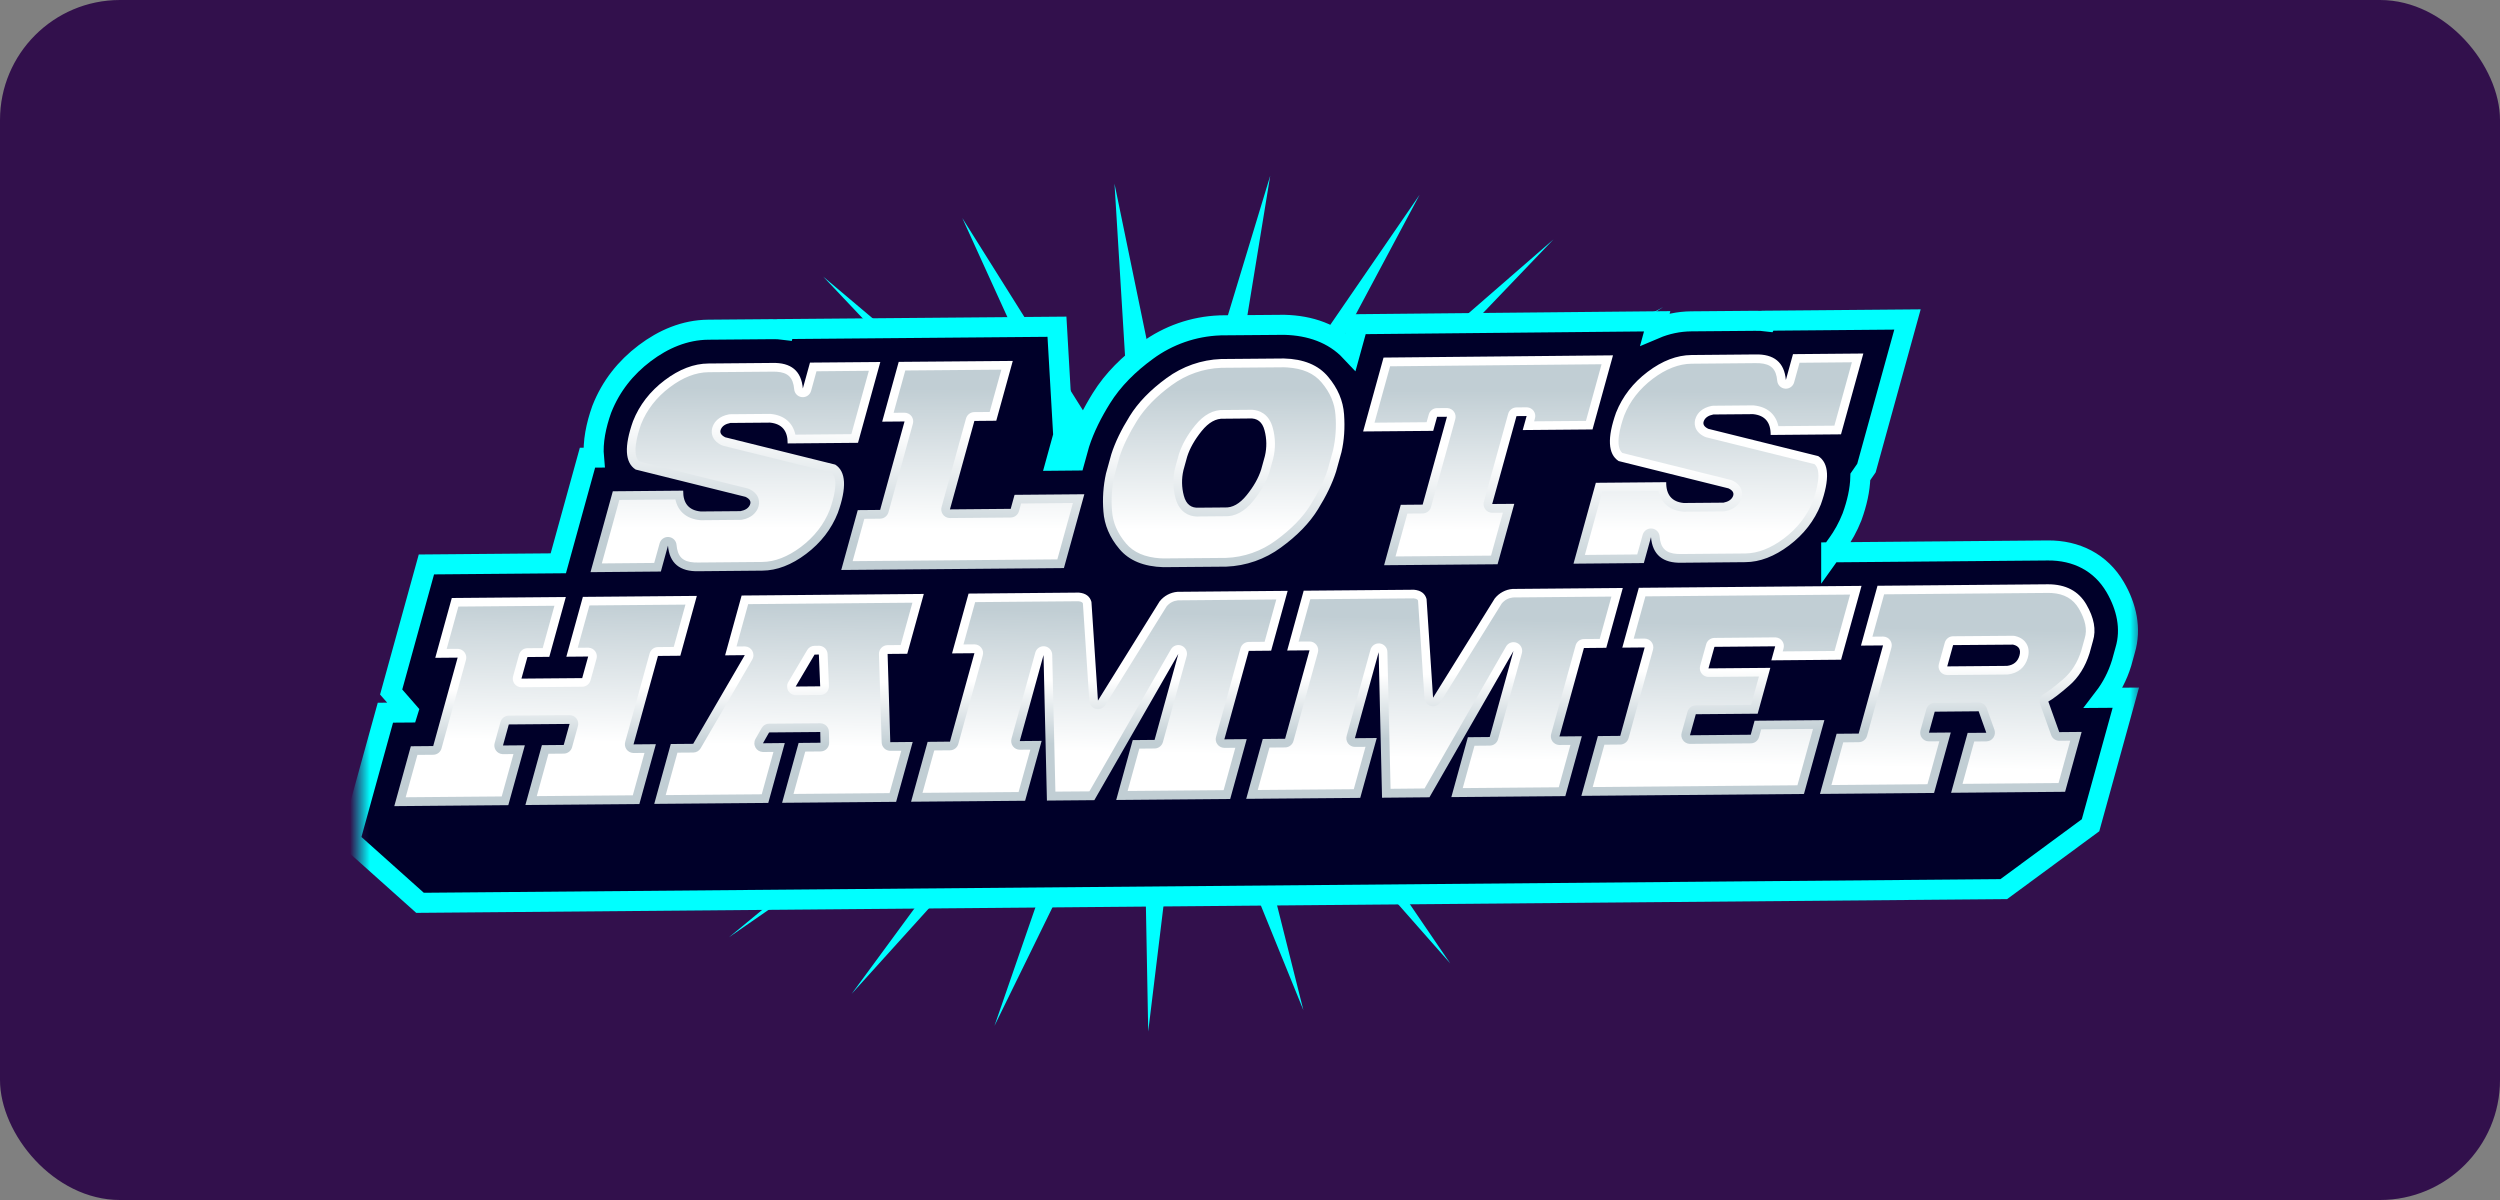 <svg width="125" height="60" viewBox="0 0 125 60" fill="none" xmlns="http://www.w3.org/2000/svg">
<rect x="0" y="0" width="125" height="60" fill="#808080" stroke="none"/>
<rect width="125" height="60" rx="6" fill="#32104C"/>
<mask id="mask0_4574_268" style="mask-type:luminance" maskUnits="userSpaceOnUse" x="18" y="8" width="89" height="45">
<path d="M18 8H107V52.5H18V8Z" fill="white"/>
</mask>
<g mask="url(#mask0_4574_268)">
<path fill-rule="evenodd" clip-rule="evenodd" d="M55.725 9.184L58.828 24.231L63.511 8.787L60.973 24.31L70.982 9.736L62.964 24.757L77.673 11.971L64.676 25.547L83.159 15.349L66.002 26.627L87.096 19.663L66.855 27.933L89.238 24.637L67.187 29.381L89.449 29.958L66.973 30.88L87.718 35.297L66.228 32.336L84.151 40.315L64.998 33.659L78.974 44.697L63.362 34.762L72.511 48.169L61.421 35.58L65.17 50.51L59.298 36.057L57.411 51.574L57.125 36.169L49.722 51.295L55.042 35.903L42.583 49.692L53.175 35.28L36.448 46.863L51.644 34.337L31.7 42.985L50.546 33.134L28.635 38.305L49.949 31.746L27.448 33.115L49.889 30.262L28.215 27.743L50.372 28.773L30.885 22.523L51.367 27.371L35.291 17.787L52.812 26.149L41.158 13.829L54.615 25.181L48.114 10.901L56.664 24.529L55.725 9.184Z" fill="#00FFFF"/>
<path fill-rule="evenodd" clip-rule="evenodd" d="M91.56 27.616L102.391 27.523C103.806 27.511 105.035 28.115 105.761 29.359C106.322 30.322 106.584 31.424 106.256 32.515L106.083 33.142L106.073 33.172C105.881 33.794 105.58 34.376 105.184 34.892L106.291 34.884L104.527 41.263L100.189 44.456L21.001 45.141L17.506 42.015L19.27 35.635L20.388 35.626L20.405 35.571L19.558 34.6L21.32 28.222L27.915 28.165L29.374 22.884L29.698 22.881C29.625 22.096 29.811 21.246 30.078 20.491L30.089 20.461L30.101 20.431C30.545 19.31 31.278 18.384 32.236 17.661C33.168 16.957 34.238 16.495 35.416 16.485L38.583 16.458C38.803 16.453 39.013 16.464 39.217 16.491L39.227 16.453L52.848 16.336L53.161 21.773L52.813 23.035L53.744 23.026L53.967 22.221L53.977 22.187C54.236 21.387 54.625 20.627 55.067 19.916C55.654 18.969 56.462 18.188 57.354 17.538C58.41 16.762 59.674 16.32 60.983 16.27L61.012 16.267L64.21 16.241L64.239 16.242C65.486 16.275 66.664 16.658 67.526 17.574L67.902 16.21L82.858 16.064L82.754 16.445C83.326 16.202 83.94 16.073 84.561 16.067L87.729 16.04C87.945 16.035 88.154 16.046 88.355 16.072L88.376 16.035L95.374 15.974L93.322 23.404L93.018 23.842C93.003 24.502 92.838 25.185 92.614 25.806L92.605 25.832L92.595 25.858C92.404 26.342 92.152 26.8 91.847 27.222V27.218L91.56 27.62V27.616Z" fill="#000029" stroke="#00FFFF" stroke-width="1.002" stroke-miterlimit="10"/>
<path fill-rule="evenodd" clip-rule="evenodd" d="M31.78 23.476C31.244 23.132 31.202 22.324 31.651 21.058C31.973 20.248 32.501 19.565 33.234 19.012C33.965 18.46 34.696 18.179 35.426 18.175L38.608 18.147C39.555 18.12 40.067 18.545 40.142 19.424L40.499 18.13L44.016 18.1L42.9 22.141L39.382 22.172C39.389 21.537 39.095 21.19 38.502 21.131L36.517 21.148C36.272 21.196 36.114 21.3 36.045 21.463C35.972 21.624 36.047 21.759 36.264 21.865L41.761 23.23C42.303 23.574 42.345 24.382 41.89 25.649C41.57 26.458 41.041 27.14 40.307 27.694C39.574 28.247 38.842 28.527 38.115 28.532L34.933 28.561C33.986 28.587 33.474 28.16 33.399 27.281L33.043 28.577L29.525 28.608L30.641 24.564L34.159 24.533C34.15 25.168 34.444 25.518 35.039 25.574L37.024 25.557C37.267 25.51 37.423 25.407 37.496 25.242C37.569 25.081 37.493 24.946 37.274 24.842L31.778 23.476H31.78ZM44.936 18.092L44.109 21.083L45.227 21.073L44.006 25.496L42.888 25.506L42.062 28.499L53.196 28.404L54.217 24.712L50.728 24.742L50.535 25.442L47.497 25.469L48.719 21.047L49.813 21.037L50.639 18.046L44.938 18.094L44.936 18.092ZM58.178 28.359C57.192 28.331 56.455 28.03 55.971 27.451C55.482 26.873 55.217 26.244 55.17 25.568C55.118 24.935 55.162 24.297 55.299 23.677L55.568 22.706C55.755 22.12 56.059 21.489 56.484 20.808C56.904 20.126 57.521 19.493 58.331 18.902C59.123 18.319 60.071 17.987 61.053 17.951L64.195 17.924C65.18 17.949 65.917 18.253 66.401 18.833C66.89 19.412 67.156 20.038 67.203 20.715C67.252 21.391 67.21 22.02 67.074 22.606L66.805 23.577C66.619 24.161 66.316 24.794 65.897 25.467C65.481 26.143 64.867 26.781 64.048 27.375C63.255 27.961 62.303 28.294 61.317 28.332L58.175 28.358L58.178 28.359ZM59.955 25.384L61.232 25.373C61.615 25.396 61.983 25.193 62.333 24.758C62.684 24.326 62.925 23.896 63.059 23.475L63.245 22.801C63.345 22.38 63.339 21.941 63.228 21.523C63.118 21.093 62.862 20.896 62.464 20.924L61.187 20.936C60.803 20.914 60.437 21.116 60.084 21.551C59.736 21.983 59.492 22.411 59.358 22.835L59.172 23.509C59.073 23.93 59.08 24.368 59.192 24.785C59.305 25.216 59.559 25.415 59.958 25.384H59.955ZM69.204 28.263L70.038 25.241L71.133 25.231L72.348 20.838L71.854 20.841L71.66 21.543L68.156 21.573L69.177 17.879L80.65 17.767L79.626 21.472L76.136 21.503L76.331 20.801L75.825 20.806L74.61 25.2L75.714 25.192L74.879 28.213L69.204 28.261V28.263ZM80.929 23.052L86.425 24.419C86.643 24.522 86.716 24.657 86.647 24.818C86.574 24.981 86.418 25.086 86.175 25.133L84.19 25.15C83.597 25.094 83.302 24.744 83.31 24.109L79.792 24.14L78.675 28.184L82.192 28.153L82.55 26.857C82.625 27.736 83.137 28.163 84.083 28.137L87.265 28.108C87.994 28.103 88.723 27.823 89.458 27.27C90.192 26.716 90.72 26.033 91.041 25.226C91.495 23.957 91.453 23.15 90.911 22.805L85.415 21.441C85.197 21.335 85.124 21.2 85.197 21.039C85.267 20.878 85.425 20.772 85.668 20.724L87.652 20.707C88.245 20.765 88.54 21.113 88.532 21.748L92.05 21.717L93.167 17.676L89.65 17.707L89.293 19C89.218 18.121 88.706 17.696 87.759 17.722L84.577 17.751C83.846 17.758 83.117 18.036 82.384 18.589C81.653 19.141 81.124 19.824 80.802 20.633C80.353 21.9 80.397 22.708 80.931 23.052L80.929 23.052Z" fill="url(#paint0_linear_4574_268)"/>
<path fill-rule="evenodd" clip-rule="evenodd" d="M19.714 40.307L20.542 37.313L21.66 37.303L22.882 32.881L21.763 32.891L22.59 29.9L28.291 29.851L27.465 32.842L26.371 32.852L26.072 33.931L29.11 33.905L29.409 32.826L28.317 32.836L29.143 29.844L34.842 29.795L34.016 32.787L32.898 32.797L31.676 37.219L32.794 37.209L31.968 40.203L26.269 40.251L27.095 37.258L28.187 37.248L28.479 36.196L25.44 36.222L25.149 37.274L26.243 37.265L25.415 40.258L19.714 40.307ZM32.712 40.194L38.413 40.146L39.24 37.152L38.148 37.163L38.455 36.622L41.013 36.6L41.023 37.137L39.931 37.147L39.105 40.14L44.806 40.092L45.635 37.098L44.514 37.109L44.38 32.697L45.363 32.688L46.19 29.697L37.081 29.776L36.255 32.767L37.239 32.757L34.659 37.191L33.539 37.201L32.712 40.194ZM40.731 32.729L40.943 32.728L41.01 34.316L39.784 34.327L40.727 32.731L40.731 32.729ZM45.554 40.086L46.381 37.093L47.499 37.082L48.721 32.66L47.602 32.67L48.428 29.679L53.943 29.63C54.288 29.662 54.496 29.818 54.572 30.096L54.897 35.03L57.982 30.068C58.09 29.932 58.224 29.819 58.378 29.737C58.531 29.655 58.699 29.605 58.872 29.591L64.383 29.542L63.557 32.534L62.439 32.545L61.218 36.966L62.336 36.956L61.51 39.95L55.81 39.999L56.636 37.005L57.729 36.995L58.916 32.696L54.717 40.008L52.346 40.029L52.176 32.754L50.988 37.054L52.082 37.044L51.256 40.038L45.554 40.086ZM62.311 39.942L68.012 39.894L68.838 36.9L67.745 36.91L68.933 32.61L69.102 39.886L71.473 39.864L75.673 32.552L74.485 36.851L73.393 36.861L72.567 39.855L78.266 39.806L79.092 36.812L77.974 36.822L79.196 32.401L80.314 32.39L81.14 29.399L75.627 29.447C75.454 29.461 75.286 29.511 75.133 29.593C74.98 29.675 74.845 29.788 74.737 29.924L71.653 34.886L71.328 29.952C71.253 29.676 71.045 29.519 70.699 29.487L65.184 29.535L64.359 32.526L65.477 32.516L64.255 36.938L63.138 36.949L62.311 39.942ZM79.067 39.798L79.894 36.804L81.012 36.794L82.234 32.372L81.115 32.382L81.941 29.39L93.076 29.294L92.054 32.986L88.566 33.017L88.76 32.315L85.722 32.342L85.423 33.419L88.516 33.393L87.883 35.685L84.79 35.711L84.498 36.763L87.537 36.737L87.729 36.037L91.219 36.006L90.198 39.698L79.064 39.793L79.067 39.798ZM91.003 39.696L96.704 39.648L97.538 36.626L96.445 36.635L96.736 35.584L98.933 35.564L99.315 36.638L98.382 36.645L97.555 39.639L103.255 39.59L104.082 36.596L102.963 36.606L102.416 35.077C102.645 34.952 102.996 34.684 103.459 34.28C103.923 33.879 104.264 33.339 104.477 32.664L104.648 32.045C104.817 31.494 104.705 30.888 104.315 30.219C103.925 29.549 103.284 29.214 102.4 29.214L93.875 29.288L93.048 32.28L94.152 32.271L92.934 36.679L91.83 36.688L90.999 39.696H91.003ZM100.346 33.294L97.361 33.32L97.655 32.255L100.653 32.231C100.951 32.299 101.058 32.485 100.971 32.785C100.883 33.086 100.674 33.256 100.346 33.295V33.294Z" fill="url(#paint1_linear_4574_268)"/>
<path fill-rule="evenodd" clip-rule="evenodd" d="M20.871 37.745L21.664 37.738C21.758 37.737 21.849 37.705 21.923 37.647C21.998 37.59 22.051 37.509 22.076 37.419L23.298 32.997C23.315 32.935 23.319 32.87 23.308 32.806C23.297 32.742 23.272 32.682 23.235 32.629C23.198 32.576 23.15 32.532 23.094 32.5C23.038 32.468 22.976 32.449 22.911 32.444C22.901 32.443 22.891 32.443 22.879 32.442L22.334 32.446L22.919 30.329L27.721 30.288L27.136 32.405L26.368 32.41C26.273 32.412 26.182 32.444 26.108 32.501C26.034 32.559 25.98 32.639 25.955 32.73L25.656 33.808C25.637 33.873 25.633 33.942 25.645 34.008C25.657 34.075 25.685 34.138 25.725 34.191C25.766 34.245 25.819 34.289 25.88 34.319C25.94 34.349 26.007 34.364 26.075 34.363L29.113 34.337C29.207 34.336 29.298 34.304 29.372 34.247C29.447 34.189 29.501 34.109 29.526 34.018L29.825 32.939C29.843 32.877 29.847 32.812 29.837 32.748C29.826 32.684 29.801 32.623 29.764 32.57C29.727 32.517 29.678 32.473 29.622 32.441C29.566 32.409 29.503 32.39 29.438 32.386C29.428 32.386 29.418 32.386 29.406 32.384L28.887 32.388L29.472 30.272L34.272 30.231L33.688 32.347L32.895 32.354C32.8 32.355 32.709 32.387 32.635 32.444C32.561 32.502 32.507 32.582 32.482 32.672L31.26 37.095C31.243 37.157 31.239 37.222 31.25 37.286C31.261 37.35 31.285 37.41 31.322 37.463C31.359 37.516 31.408 37.56 31.464 37.592C31.52 37.624 31.582 37.644 31.647 37.648L31.679 37.65L32.225 37.646L31.64 39.765L26.839 39.806L27.424 37.688L28.191 37.681C28.285 37.68 28.376 37.648 28.45 37.591C28.525 37.533 28.578 37.453 28.603 37.362L28.894 36.31C28.913 36.245 28.917 36.177 28.905 36.11C28.893 36.044 28.865 35.981 28.825 35.927C28.784 35.873 28.731 35.83 28.67 35.8C28.61 35.77 28.543 35.755 28.475 35.755L25.437 35.781C25.343 35.782 25.252 35.814 25.178 35.872C25.103 35.929 25.049 36.009 25.024 36.1L24.733 37.152C24.715 37.214 24.711 37.279 24.722 37.343C24.732 37.407 24.757 37.468 24.794 37.521C24.831 37.574 24.88 37.618 24.936 37.65C24.992 37.682 25.055 37.701 25.12 37.705L25.152 37.707L25.673 37.703L25.086 39.822L20.284 39.863L20.871 37.745ZM33.87 37.633L34.664 37.627C34.739 37.626 34.813 37.605 34.878 37.568C34.943 37.53 34.996 37.476 35.034 37.41L37.613 32.977C37.652 32.91 37.672 32.834 37.672 32.758C37.672 32.681 37.652 32.605 37.614 32.538C37.579 32.476 37.529 32.424 37.468 32.387C37.408 32.349 37.339 32.327 37.268 32.323L37.235 32.321L36.825 32.324L37.409 30.207L45.62 30.135L45.035 32.252L44.376 32.258C44.319 32.259 44.261 32.271 44.208 32.294C44.155 32.317 44.108 32.351 44.068 32.393C44.028 32.434 43.996 32.484 43.976 32.538C43.955 32.592 43.946 32.649 43.947 32.707L44.083 37.118C44.089 37.345 44.265 37.525 44.486 37.539L44.518 37.541L45.065 37.538L44.477 39.656L39.675 39.697L40.262 37.579L41.028 37.572C41.086 37.572 41.143 37.56 41.196 37.538C41.249 37.515 41.297 37.482 41.337 37.441C41.377 37.399 41.408 37.35 41.429 37.296C41.45 37.242 41.459 37.185 41.457 37.127L41.447 36.591C41.445 36.482 41.403 36.378 41.329 36.3C41.254 36.221 41.153 36.173 41.044 36.165L41.012 36.164L38.454 36.185C38.378 36.185 38.304 36.206 38.239 36.245C38.173 36.283 38.12 36.339 38.082 36.405L37.775 36.944C37.737 37.011 37.718 37.087 37.718 37.163C37.718 37.24 37.739 37.315 37.777 37.381C37.849 37.508 37.979 37.587 38.121 37.597L38.154 37.6L38.672 37.596L38.087 39.714L33.285 39.755L33.871 37.637L33.87 37.633ZM40.94 32.288L40.727 32.29C40.652 32.291 40.579 32.311 40.515 32.348C40.451 32.386 40.397 32.439 40.36 32.503L39.417 34.1C39.336 34.236 39.336 34.404 39.413 34.541C39.485 34.667 39.616 34.75 39.759 34.758L39.791 34.761L41.018 34.75C41.076 34.75 41.134 34.738 41.188 34.714C41.241 34.691 41.29 34.657 41.33 34.614C41.37 34.572 41.401 34.521 41.421 34.467C41.441 34.411 41.45 34.353 41.447 34.295L41.38 32.706C41.375 32.599 41.332 32.497 41.258 32.42C41.183 32.344 41.083 32.297 40.977 32.289L40.944 32.286L40.94 32.288ZM46.709 37.522L47.502 37.515C47.596 37.514 47.687 37.482 47.762 37.425C47.836 37.367 47.89 37.287 47.915 37.196L49.137 32.774C49.156 32.709 49.16 32.64 49.148 32.574C49.136 32.507 49.108 32.444 49.067 32.391C49.026 32.337 48.974 32.293 48.913 32.263C48.852 32.233 48.785 32.218 48.718 32.218L48.173 32.223L48.758 30.106L53.924 30.062C54.083 30.079 54.127 30.128 54.145 30.172L54.467 35.052C54.474 35.156 54.518 35.255 54.592 35.329C54.665 35.404 54.763 35.449 54.868 35.456C54.946 35.462 55.024 35.445 55.094 35.41C55.163 35.373 55.222 35.319 55.263 35.253L58.332 30.317C58.482 30.141 58.662 30.045 58.895 30.017L63.815 29.973L63.23 32.09L62.437 32.096C62.343 32.098 62.252 32.13 62.177 32.187C62.103 32.245 62.049 32.325 62.024 32.416L60.803 36.838C60.784 36.9 60.78 36.965 60.791 37.029C60.801 37.093 60.826 37.154 60.863 37.207C60.9 37.26 60.949 37.304 61.005 37.336C61.062 37.368 61.125 37.387 61.189 37.391L61.222 37.394L61.766 37.389L61.181 39.508L56.381 39.549L56.966 37.431L57.732 37.424C57.826 37.423 57.917 37.391 57.992 37.333C58.066 37.276 58.12 37.195 58.145 37.105L59.334 32.806C59.362 32.704 59.353 32.596 59.307 32.5C59.262 32.405 59.183 32.329 59.086 32.287C58.989 32.245 58.88 32.241 58.78 32.275C58.68 32.309 58.596 32.379 58.544 32.472L54.47 39.568L52.77 39.581L52.611 32.736C52.609 32.632 52.569 32.533 52.5 32.455C52.431 32.378 52.336 32.328 52.233 32.315L52.208 32.313C52.109 32.307 52.01 32.335 51.929 32.393C51.848 32.451 51.79 32.536 51.764 32.632L50.576 36.931C50.557 36.996 50.554 37.065 50.566 37.131C50.578 37.198 50.605 37.261 50.646 37.315C50.687 37.368 50.74 37.412 50.8 37.442C50.861 37.472 50.928 37.487 50.995 37.486L51.517 37.483L50.929 39.602L46.126 39.642L46.711 37.525L46.709 37.522ZM63.465 37.378L64.259 37.371C64.353 37.37 64.444 37.338 64.518 37.28C64.593 37.223 64.647 37.143 64.672 37.052L65.893 32.63C65.912 32.565 65.916 32.496 65.904 32.43C65.892 32.363 65.864 32.3 65.823 32.246C65.783 32.193 65.73 32.149 65.669 32.119C65.609 32.089 65.542 32.074 65.474 32.075L64.929 32.079L65.514 29.962L70.681 29.918C70.839 29.935 70.883 29.984 70.902 30.028L71.223 34.908C71.23 35.012 71.274 35.111 71.348 35.185C71.422 35.26 71.52 35.305 71.624 35.312C71.702 35.318 71.78 35.301 71.85 35.265C71.919 35.23 71.978 35.175 72.019 35.109L75.088 30.173C75.238 29.997 75.418 29.901 75.652 29.872L80.571 29.829L79.986 31.946L79.193 31.952C79.099 31.954 79.008 31.986 78.933 32.043C78.859 32.101 78.805 32.181 78.781 32.272L77.559 36.694C77.541 36.757 77.537 36.822 77.547 36.886C77.558 36.95 77.582 37.011 77.619 37.064C77.657 37.117 77.705 37.161 77.762 37.193C77.818 37.225 77.881 37.243 77.945 37.248C77.955 37.248 77.966 37.248 77.978 37.249L78.522 37.245L77.938 39.364L73.137 39.405L73.724 37.287L74.491 37.28C74.585 37.279 74.676 37.247 74.75 37.19C74.825 37.132 74.878 37.052 74.903 36.961L76.093 32.662C76.121 32.56 76.112 32.451 76.066 32.356C76.02 32.261 75.942 32.185 75.844 32.143C75.747 32.102 75.638 32.097 75.538 32.131C75.438 32.165 75.354 32.235 75.302 32.328L71.228 39.423L69.529 39.44L69.369 32.594C69.367 32.49 69.328 32.39 69.258 32.313C69.189 32.236 69.094 32.186 68.99 32.173L68.966 32.171C68.867 32.164 68.768 32.193 68.687 32.251C68.606 32.309 68.548 32.394 68.523 32.49L67.334 36.79C67.315 36.855 67.312 36.923 67.324 36.99C67.336 37.056 67.363 37.119 67.404 37.173C67.445 37.227 67.498 37.271 67.558 37.3C67.619 37.33 67.686 37.346 67.753 37.345L68.275 37.341L67.689 39.46L62.887 39.5L63.472 37.382L63.465 37.378ZM80.222 37.234L81.015 37.227C81.109 37.225 81.2 37.194 81.275 37.136C81.349 37.079 81.403 36.999 81.428 36.908L82.65 32.486C82.668 32.421 82.671 32.352 82.659 32.286C82.646 32.22 82.619 32.158 82.578 32.104C82.537 32.05 82.485 32.006 82.425 31.976C82.364 31.946 82.298 31.931 82.231 31.93L81.685 31.934L82.27 29.818L92.505 29.729L91.727 32.548L89.136 32.57L89.177 32.424C89.195 32.362 89.198 32.297 89.188 32.233C89.177 32.169 89.153 32.108 89.115 32.055C89.078 32.002 89.03 31.958 88.974 31.926C88.917 31.895 88.854 31.876 88.79 31.871L88.757 31.869L85.72 31.896C85.626 31.897 85.535 31.929 85.461 31.986C85.386 32.044 85.332 32.124 85.308 32.215L85.008 33.293C84.99 33.358 84.987 33.426 84.999 33.492C85.011 33.559 85.039 33.621 85.08 33.675C85.12 33.728 85.173 33.772 85.233 33.802C85.293 33.832 85.36 33.848 85.427 33.848L87.947 33.826L87.554 35.245L84.787 35.267C84.693 35.269 84.602 35.3 84.528 35.358C84.453 35.416 84.4 35.496 84.375 35.587L84.083 36.639C84.066 36.701 84.062 36.766 84.073 36.83C84.084 36.893 84.109 36.954 84.146 37.007C84.183 37.06 84.231 37.104 84.287 37.136C84.343 37.168 84.406 37.187 84.47 37.192L84.502 37.194L87.54 37.168C87.635 37.166 87.726 37.135 87.8 37.077C87.874 37.02 87.928 36.94 87.953 36.849L88.06 36.466L90.651 36.445L89.871 39.264L79.636 39.352L80.22 37.234H80.222ZM92.16 37.118L92.94 37.109C93.034 37.108 93.125 37.076 93.199 37.019C93.273 36.961 93.327 36.881 93.352 36.791L94.571 32.383C94.589 32.321 94.593 32.255 94.582 32.191C94.572 32.128 94.547 32.067 94.51 32.014C94.473 31.961 94.424 31.917 94.368 31.885C94.311 31.853 94.249 31.834 94.184 31.83C94.174 31.829 94.164 31.829 94.152 31.828L93.621 31.833L94.206 29.716L102.406 29.646C102.467 29.646 102.53 29.648 102.59 29.651C103.217 29.691 103.66 29.949 103.944 30.435C104.273 31 104.369 31.483 104.237 31.91L104.061 32.542C103.878 33.12 103.579 33.597 103.179 33.944C102.63 34.419 102.349 34.613 102.209 34.689C102.118 34.739 102.048 34.821 102.012 34.918C101.976 35.016 101.975 35.123 102.01 35.22L102.556 36.749C102.586 36.834 102.641 36.908 102.715 36.96C102.789 37.011 102.877 37.039 102.967 37.038L103.512 37.033L102.927 39.152L98.126 39.193L98.711 37.075L99.317 37.069C99.386 37.069 99.454 37.051 99.515 37.019C99.576 36.987 99.629 36.94 99.668 36.883C99.707 36.826 99.733 36.76 99.742 36.691C99.751 36.622 99.744 36.552 99.721 36.486L99.338 35.413C99.308 35.328 99.253 35.254 99.18 35.202C99.106 35.15 99.019 35.122 98.928 35.122L96.73 35.141C96.636 35.142 96.545 35.174 96.471 35.232C96.396 35.289 96.342 35.37 96.318 35.461L96.026 36.512C96.007 36.577 96.004 36.646 96.016 36.712C96.028 36.779 96.055 36.842 96.096 36.895C96.137 36.949 96.19 36.993 96.25 37.023C96.311 37.053 96.378 37.068 96.445 37.067L96.966 37.064L96.373 39.211L91.571 39.252L92.161 37.12V37.118H92.16ZM100.651 31.789L97.652 31.813C97.558 31.815 97.466 31.846 97.392 31.904C97.318 31.962 97.264 32.042 97.239 32.133L96.945 33.197C96.926 33.26 96.922 33.325 96.933 33.389C96.943 33.453 96.968 33.514 97.005 33.567C97.042 33.62 97.091 33.664 97.147 33.696C97.204 33.728 97.267 33.747 97.331 33.751C97.342 33.751 97.352 33.751 97.364 33.753L100.349 33.727C100.365 33.727 100.38 33.725 100.396 33.724C100.899 33.664 101.251 33.373 101.386 32.902C101.464 32.629 101.443 32.389 101.327 32.19C101.247 32.053 101.083 31.875 100.75 31.8C100.727 31.794 100.704 31.791 100.681 31.791L100.649 31.789H100.651Z" fill="url(#paint2_linear_4574_268)"/>
<path fill-rule="evenodd" clip-rule="evenodd" d="M30.972 24.996L33.77 24.971C33.899 25.573 34.332 25.942 34.998 26.006L35.043 26.01L37.027 25.992C37.052 25.992 37.078 25.989 37.103 25.985C37.588 25.895 37.798 25.627 37.891 25.42C38.02 25.128 37.985 24.698 37.461 24.449C37.435 24.437 37.408 24.427 37.38 24.421L31.965 23.073C31.588 22.745 31.855 21.771 32.056 21.204C32.34 20.491 32.824 19.864 33.491 19.363C34.144 18.869 34.793 18.617 35.426 18.61L38.608 18.583C38.689 18.581 38.76 18.581 38.827 18.586C39.404 18.623 39.658 18.877 39.709 19.462C39.727 19.673 39.892 19.839 40.099 19.857L40.112 19.858C40.211 19.865 40.31 19.836 40.391 19.778C40.472 19.72 40.53 19.636 40.556 19.539L40.824 18.564L43.443 18.539L42.568 21.708L39.77 21.733C39.638 21.133 39.209 20.764 38.544 20.698L38.498 20.695L36.513 20.712C36.487 20.712 36.461 20.715 36.435 20.721C35.946 20.818 35.739 21.083 35.649 21.29C35.52 21.576 35.555 22.005 36.078 22.259C36.104 22.271 36.132 22.281 36.16 22.289L41.576 23.634C41.96 23.961 41.686 24.937 41.483 25.503C41.2 26.217 40.714 26.842 40.046 27.347C39.391 27.839 38.741 28.091 38.111 28.098L34.929 28.126C34.848 28.129 34.776 28.128 34.709 28.123C34.132 28.086 33.878 27.832 33.827 27.245C33.819 27.144 33.776 27.049 33.704 26.977C33.633 26.904 33.538 26.86 33.437 26.85L33.425 26.849C33.326 26.843 33.227 26.871 33.146 26.929C33.065 26.987 33.007 27.072 32.981 27.168L32.71 28.147L30.091 28.171L30.966 25L30.971 24.995L30.972 24.996ZM43.216 25.939L44.009 25.933C44.103 25.931 44.194 25.899 44.269 25.842C44.343 25.784 44.397 25.704 44.422 25.613L45.643 21.191C45.662 21.127 45.666 21.058 45.654 20.992C45.642 20.925 45.614 20.862 45.574 20.808C45.533 20.754 45.48 20.711 45.419 20.681C45.359 20.651 45.292 20.636 45.224 20.636L44.68 20.64L45.264 18.524L50.067 18.483L49.483 20.599L48.714 20.605C48.62 20.606 48.529 20.638 48.454 20.696C48.38 20.753 48.326 20.834 48.301 20.924L47.08 25.347C47.061 25.409 47.057 25.475 47.068 25.538C47.078 25.602 47.103 25.663 47.14 25.716C47.177 25.77 47.226 25.814 47.282 25.845C47.339 25.877 47.402 25.896 47.466 25.9C47.476 25.9 47.486 25.9 47.499 25.902L50.536 25.875C50.63 25.874 50.721 25.842 50.795 25.785C50.87 25.727 50.923 25.647 50.949 25.556L51.056 25.175L53.646 25.15L52.867 27.969L42.632 28.058L43.217 25.938L43.216 25.939ZM58.022 27.917C57.243 27.865 56.679 27.621 56.299 27.169C55.869 26.658 55.641 26.125 55.6 25.537C55.553 24.947 55.594 24.353 55.721 23.775L55.983 22.823C56.156 22.289 56.45 21.683 56.849 21.041C57.24 20.41 57.823 19.812 58.585 19.258C59.308 18.725 60.174 18.423 61.071 18.39L64.198 18.364C64.243 18.367 64.302 18.367 64.36 18.371C65.133 18.422 65.694 18.665 66.075 19.118C66.505 19.628 66.735 20.161 66.774 20.747C66.823 21.337 66.783 21.93 66.654 22.508L66.391 23.461C66.221 23.992 65.931 24.596 65.532 25.236C65.146 25.863 64.561 26.463 63.796 27.019C63.072 27.557 62.201 27.863 61.299 27.895L58.175 27.921C58.134 27.918 58.078 27.917 58.021 27.914L58.022 27.917ZM61.196 20.501C60.673 20.476 60.184 20.738 59.75 21.278C59.366 21.753 59.099 22.233 58.946 22.706L58.755 23.395C58.637 23.89 58.644 24.407 58.773 24.899C58.972 25.658 59.497 25.805 59.792 25.823C59.85 25.828 59.909 25.828 59.973 25.822L61.223 25.811C61.746 25.839 62.234 25.578 62.669 25.035C63.048 24.565 63.318 24.086 63.47 23.611L63.662 22.92C63.782 22.424 63.776 21.906 63.644 21.413C63.45 20.657 62.922 20.51 62.624 20.491C62.566 20.487 62.507 20.487 62.448 20.491L61.196 20.501ZM70.369 25.677L71.138 25.671C71.232 25.669 71.323 25.637 71.397 25.58C71.472 25.523 71.525 25.442 71.55 25.352L72.764 20.958C72.782 20.896 72.785 20.831 72.774 20.767C72.764 20.703 72.739 20.643 72.702 20.59C72.665 20.537 72.617 20.493 72.56 20.461C72.504 20.429 72.442 20.41 72.377 20.405L72.345 20.403L71.851 20.406C71.757 20.407 71.665 20.439 71.591 20.497C71.516 20.554 71.463 20.635 71.438 20.725L71.33 21.111L68.725 21.134L69.505 18.315L80.079 18.212L79.297 21.045L76.706 21.066L76.747 20.921C76.765 20.859 76.769 20.794 76.759 20.73C76.748 20.666 76.724 20.605 76.687 20.552C76.65 20.499 76.601 20.454 76.544 20.423C76.488 20.391 76.425 20.372 76.361 20.368L76.328 20.366L75.822 20.371C75.728 20.372 75.637 20.404 75.562 20.462C75.488 20.519 75.434 20.599 75.409 20.69L74.195 25.083C74.176 25.148 74.173 25.216 74.185 25.283C74.197 25.349 74.224 25.412 74.265 25.466C74.306 25.52 74.359 25.564 74.419 25.594C74.48 25.623 74.547 25.639 74.615 25.638L75.145 25.634L74.552 27.781L69.776 27.822L70.369 25.675V25.677ZM80.123 24.572L82.921 24.547C83.05 25.149 83.483 25.518 84.149 25.582L84.193 25.586L86.178 25.568C86.202 25.568 86.229 25.565 86.253 25.561C86.738 25.471 86.949 25.205 87.042 24.996C87.172 24.704 87.136 24.274 86.612 24.023C86.586 24.011 86.559 24.001 86.531 23.995L81.116 22.649C80.738 22.319 81.006 21.346 81.208 20.78C81.491 20.065 81.976 19.44 82.642 18.937C83.295 18.445 83.947 18.192 84.578 18.186L87.76 18.157C87.841 18.155 87.913 18.157 87.979 18.161C88.556 18.199 88.81 18.453 88.861 19.037C88.879 19.247 89.044 19.413 89.252 19.432L89.264 19.433C89.363 19.44 89.462 19.411 89.543 19.353C89.624 19.295 89.682 19.21 89.707 19.114L89.977 18.138L92.595 18.114L91.719 21.284L88.92 21.308C88.788 20.708 88.359 20.339 87.693 20.272L87.647 20.269L85.663 20.287C85.636 20.286 85.61 20.289 85.585 20.295C85.096 20.392 84.886 20.657 84.799 20.864C84.67 21.151 84.704 21.581 85.227 21.833C85.254 21.845 85.282 21.856 85.311 21.864L90.728 23.209C91.111 23.535 90.838 24.511 90.635 25.078C90.35 25.791 89.866 26.417 89.198 26.921C88.543 27.414 87.892 27.667 87.262 27.673L84.08 27.701C83.999 27.704 83.928 27.702 83.862 27.697C83.285 27.66 83.028 27.406 82.98 26.82C82.972 26.719 82.928 26.623 82.857 26.551C82.785 26.479 82.69 26.434 82.589 26.425L82.577 26.424C82.477 26.418 82.379 26.446 82.298 26.504C82.217 26.562 82.159 26.646 82.133 26.743L81.862 27.722L79.243 27.747L80.119 24.575L80.123 24.572Z" fill="url(#paint3_linear_4574_268)"/>
</g>
<defs>
<linearGradient id="paint0_linear_4574_268" x1="61.104" y1="28.04" x2="61.392" y2="22.244" gradientUnits="userSpaceOnUse">
<stop stop-color="#C1CED4"/>
<stop offset="1" stop-color="white"/>
</linearGradient>
<linearGradient id="paint1_linear_4574_268" x1="62.239" y1="37.034" x2="62.192" y2="33.869" gradientUnits="userSpaceOnUse">
<stop stop-color="#C1CED4"/>
<stop offset="1" stop-color="white"/>
</linearGradient>
<linearGradient id="paint2_linear_4574_268" x1="62.397" y1="30.739" x2="62.26" y2="37.73" gradientUnits="userSpaceOnUse">
<stop stop-color="#C1CED4"/>
<stop offset="1" stop-color="white"/>
</linearGradient>
<linearGradient id="paint3_linear_4574_268" x1="61.366" y1="19.491" x2="61.342" y2="26.501" gradientUnits="userSpaceOnUse">
<stop stop-color="#C1CED4"/>
<stop offset="1" stop-color="white"/>
</linearGradient>
</defs>
</svg>
